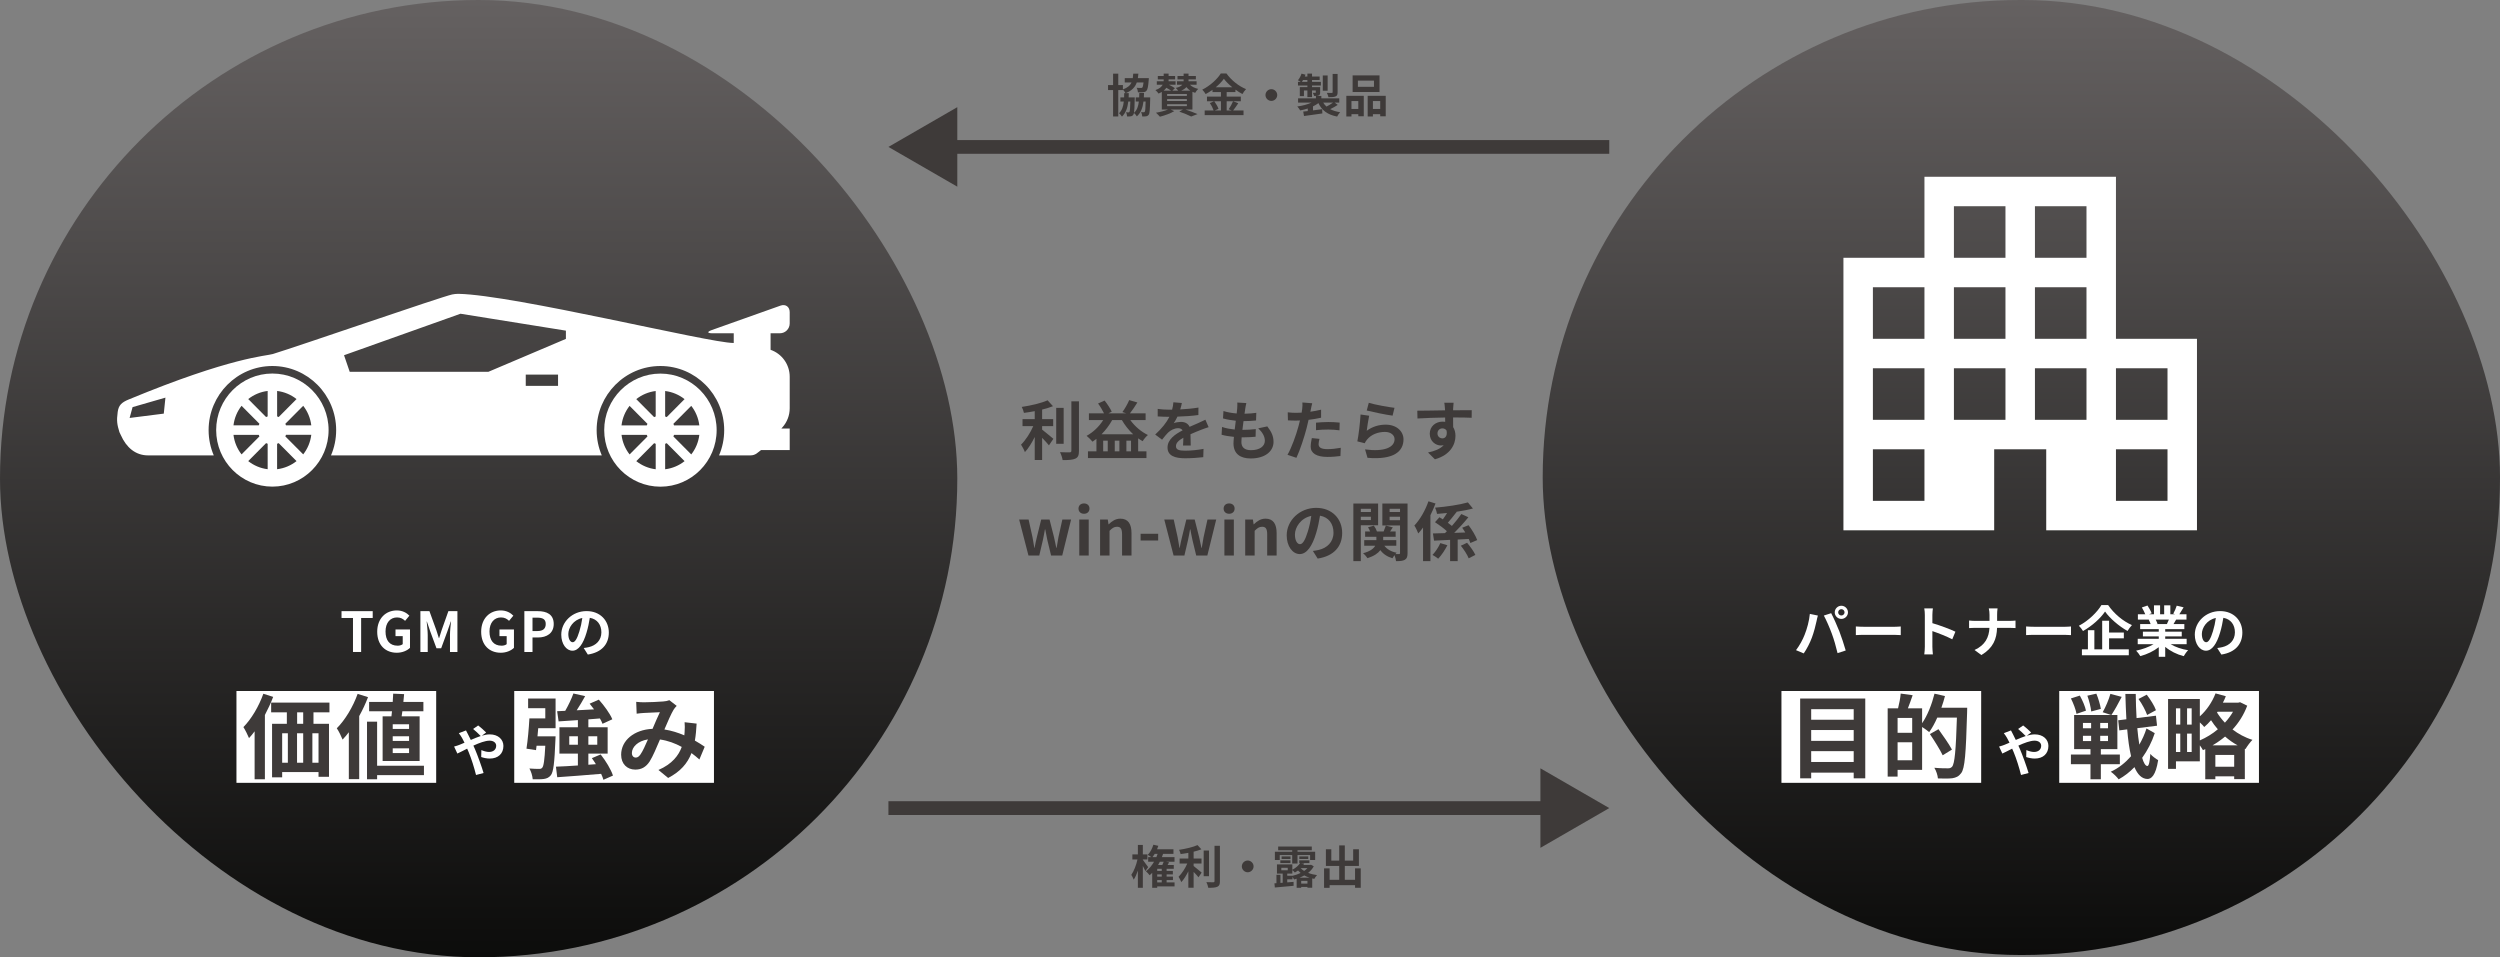 <svg width="1089" height="417" viewBox="0 0 1089 417" fill="none" xmlns="http://www.w3.org/2000/svg">
<rect x="0" y="0" width="1089" height="417" fill="#808080" stroke="none"/>
<rect width="417" height="417" rx="208.5" fill="url(#paint0_linear_778_466)"/>
<path d="M339.745 145.171C342.08 145.171 343.991 143.249 343.991 140.9V135.975C343.991 133.621 342.188 132.343 339.988 133.128L310.103 143.753C307.902 144.537 308.011 145.176 310.345 145.176H319.617V149.426L319.446 149.395C308.863 149.39 223.789 128.483 199.781 128C199.699 128 199.616 128 199.533 128C198.671 128 197.808 128.094 196.961 128.27C192.178 129.294 130.538 150.626 118.855 154.206C115.88 155.12 100.885 155.448 56.027 174.026C52.943 175.305 51.672 176.536 51.27 179.435C50.712 183.404 51.047 185.015 52.019 188.226L52.654 189.561C55.02 194.917 59.033 198.367 64.466 198.367H93.117C91.676 194.99 90.87 191.275 90.87 187.374C90.87 171.964 103.334 159.432 118.648 159.432C133.963 159.432 146.431 171.969 146.431 187.374C146.431 191.275 145.631 194.99 144.184 198.367H262.14C260.698 194.99 259.898 191.275 259.898 187.374C259.898 171.964 272.361 159.432 287.681 159.432C303.001 159.432 315.459 171.969 315.459 187.374C315.459 191.275 314.658 194.99 313.217 198.367H326.868C329.162 198.367 330.107 197.053 331.491 196.06H343.996V186.667H340.36L340.794 186.184C342.854 183.898 343.996 180.926 343.996 177.84V164.114C343.996 158.747 340.577 154.076 335.665 152.377V145.166H339.745V145.171ZM71.341 180.173L56.461 182.059L57.747 177.346L72.064 173.206L71.341 180.178V180.173ZM243.086 168.072H229.016V163.178H243.086V168.072ZM246.5 147.623L212.756 161.952H152.33L149.861 154.736L200.592 136.661L246.505 144.028V147.623H246.5Z" fill="white"/>
<path d="M118.648 162.711C105.147 162.711 94.161 173.762 94.161 187.342C94.161 200.923 105.147 211.974 118.648 211.974C132.15 211.974 143.136 200.923 143.136 187.342C143.136 173.762 132.15 162.711 118.648 162.711ZM135.595 185.275H124.578C124.495 185.041 124.402 184.812 124.294 184.594L132.078 176.765C133.958 179.17 135.208 182.09 135.595 185.275ZM129.17 173.834L121.391 181.664C121.169 181.555 120.947 181.461 120.714 181.378V170.301C123.881 170.686 126.783 171.948 129.175 173.834H129.17ZM116.593 170.301V181.378C116.36 181.461 116.133 181.555 115.911 181.664L108.127 173.834C110.519 171.943 113.421 170.681 116.588 170.301H116.593ZM105.219 176.765L113.003 184.594C112.895 184.817 112.802 185.041 112.719 185.28H101.702C102.084 182.09 103.339 179.175 105.219 176.77V176.765ZM101.702 189.415H112.719C112.802 189.649 112.895 189.878 113.003 190.101L105.219 197.931C103.339 195.525 102.089 192.605 101.702 189.421V189.415ZM108.127 200.856L115.911 193.026C116.133 193.135 116.355 193.229 116.593 193.312V204.389C113.421 204.004 110.524 202.742 108.132 200.856H108.127ZM120.704 204.389V193.312C120.937 193.229 121.164 193.135 121.386 193.026L129.17 200.856C126.778 202.747 123.876 204.004 120.709 204.389H120.704ZM132.078 197.926L124.294 190.096C124.402 189.873 124.495 189.649 124.578 189.41H135.595C135.213 192.6 133.958 195.515 132.078 197.92V197.926Z" fill="white"/>
<path d="M287.681 162.737C274.18 162.737 263.193 173.788 263.193 187.368C263.193 200.949 274.18 212 287.681 212C301.183 212 312.169 200.949 312.169 187.368C312.169 173.788 301.183 162.737 287.681 162.737ZM289.737 170.327C292.908 170.712 295.806 171.974 298.197 173.86L290.419 181.69C290.202 181.581 289.974 181.487 289.737 181.404V170.327ZM282.03 184.615C281.922 184.838 281.829 185.062 281.746 185.301H270.729C271.112 182.111 272.367 179.196 274.242 176.791L282.025 184.62L282.03 184.615ZM277.16 173.86C279.551 171.969 282.454 170.712 285.62 170.327V181.404C285.388 181.487 285.161 181.581 284.938 181.69L277.16 173.86ZM281.752 189.436C281.834 189.67 281.927 189.899 282.036 190.122L274.252 197.952C272.372 195.546 271.122 192.626 270.74 189.441H281.757L281.752 189.436ZM284.944 193.047C285.166 193.156 285.393 193.25 285.625 193.333V204.41C282.454 204.025 279.556 202.763 277.165 200.877L284.944 193.047ZM289.737 193.333C289.969 193.25 290.197 193.156 290.419 193.047L298.202 200.877C295.811 202.768 292.908 204.025 289.742 204.41V193.333H289.737ZM293.327 190.122C293.435 189.904 293.528 189.675 293.611 189.436H304.628C304.246 192.626 302.99 195.541 301.11 197.946L293.327 190.117V190.122ZM293.611 185.301C293.528 185.067 293.435 184.838 293.327 184.615L301.11 176.785C302.99 179.191 304.246 182.111 304.628 185.295H293.611V185.301Z" fill="white"/>
<rect x="103" y="301" width="87" height="40" fill="white"/>
<rect x="224" y="301" width="87" height="40" fill="white"/>
<path d="M277.13 305.72C278.21 305.84 279.57 305.92 280.45 305.92C282.73 305.92 286.97 305.72 288.85 305.56C289.85 305.52 290.89 305.28 291.57 305L294.77 307.48C294.21 308.08 293.73 308.6 293.41 309.16C292.37 310.88 290.85 314.36 289.41 317.76C292.53 318.24 295.49 319.2 298.09 320.32C298.13 319.84 298.17 319.4 298.21 318.96C298.33 317.4 298.33 315.8 298.21 314.6L303.45 315.2C303.29 317.88 303.09 320.36 302.69 322.6C304.37 323.56 305.81 324.48 306.97 325.28L304.65 330.84C303.61 329.88 302.45 328.96 301.21 328.04C299.45 332.56 296.41 336.08 291.05 338.88L286.81 335.4C292.85 332.8 295.65 329 296.97 325.36C294.13 323.8 290.93 322.6 287.49 322.12C286.05 325.52 284.37 329.52 282.97 331.72C281.37 334.12 279.45 335.24 276.73 335.24C273.21 335.24 270.57 332.8 270.57 328.76C270.57 322.56 276.21 317.84 284.25 317.48C285.37 314.84 286.53 312.12 287.45 310.24C285.85 310.32 282.41 310.44 280.57 310.56C279.77 310.6 278.37 310.72 277.33 310.88L277.13 305.72ZM275.25 328C275.25 329.32 276.01 330 276.93 330C277.73 330 278.29 329.6 279.01 328.6C280.05 327.12 281.13 324.6 282.25 322.08C277.77 322.76 275.25 325.48 275.25 328Z" fill="#3E3A39"/>
<path d="M230.05 308.48V304.28H242.01V317.2H234.45C234.33 318.4 234.25 319.6 234.13 320.76H242.01C242.01 320.76 241.97 321.96 241.93 322.56C241.53 332.24 241.09 336.28 239.93 337.72C239.05 338.76 238.17 339.12 236.89 339.32C235.81 339.48 233.97 339.48 232.05 339.44C231.93 337.96 231.37 336.08 230.61 334.76C232.33 334.92 233.97 334.92 234.77 334.92C235.41 334.96 235.77 334.88 236.17 334.44C236.81 333.8 237.21 331.16 237.53 324.84H233.73L233.49 326.76L229.33 326.12C229.89 322.64 230.37 317.24 230.61 312.92H237.53V308.48H230.05ZM247.97 324.4H251.73V320.72H247.97V324.4ZM260.17 320.72H256.29V324.4H260.17V320.72ZM267.01 337.84L262.85 339.68C262.65 338.92 262.29 338.04 261.85 337.08C255.01 337.68 247.89 338.2 242.73 338.56L242.17 333.96C244.81 333.88 248.13 333.68 251.73 333.44V328.28H243.69V316.8H251.73V313.68C248.65 313.92 245.77 314.08 243.33 314.24L242.69 309.8L246.21 309.64C247.57 307.28 248.97 304.36 249.77 302.08L254.89 303.24C253.77 305.32 252.45 307.48 251.21 309.4C253.65 309.28 256.21 309.16 258.77 309C258.17 308.16 257.49 307.28 256.85 306.52L260.85 304.76C263.13 307.32 265.69 310.8 266.73 313.32L262.45 315.28C262.21 314.6 261.81 313.8 261.33 312.96C259.65 313.08 257.97 313.24 256.29 313.36V316.8H264.69V328.28H256.29V333.12L259.57 332.88C259.01 331.96 258.41 331.08 257.81 330.24L261.65 328.64C263.89 331.44 266.17 335.24 267.01 337.84Z" fill="#3E3A39"/>
<path d="M197.805 325.2C198.741 324.96 199.797 324.6 200.181 324.432C200.877 324.144 201.62 323.832 202.34 323.52C202.004 322.8 201.645 322.104 201.285 321.48C200.949 320.88 200.348 319.992 199.868 319.368L202.989 318.168C203.205 318.6 203.685 319.584 203.949 320.04C204.309 320.736 204.692 321.504 205.076 322.32C206.54 321.672 208.004 321.072 209.396 320.616C208.532 319.728 206.997 318.24 206.085 317.544L208.293 316.008C209.157 316.656 210.956 318.216 211.772 319.08L209.877 320.472C211.077 320.112 212.253 319.896 213.333 319.896C217.053 319.896 219.285 322.152 219.285 324.936C219.285 328.296 216.981 330.432 213.309 330.432C212.013 330.432 210.525 330.096 209.613 329.76L209.685 326.736C210.765 327.192 211.964 327.552 213.021 327.552C214.82 327.552 216.141 326.568 216.141 324.84C216.141 323.616 215.061 322.632 213.261 322.632C211.389 322.632 208.772 323.616 206.204 324.792C206.444 325.296 206.661 325.8 206.877 326.28C208.005 328.896 209.853 334.032 210.645 336.72L207.356 337.584C206.612 334.56 205.365 330.504 204.141 327.6C203.925 327.096 203.709 326.592 203.493 326.112C201.765 326.976 200.253 327.792 199.221 328.248L197.805 325.2Z" fill="white"/>
<path d="M178.19 317.52V315.48H171.07V317.52H178.19ZM178.19 322.76V320.72H171.07V322.76H178.19ZM178.19 328.04V325.96H171.07V328.04H178.19ZM166.67 312.04H170.51C170.59 311.36 170.67 310.6 170.75 309.84H160.79V305.76H171.07C171.15 304.52 171.23 303.28 171.27 302.16L176.03 302.36C175.95 303.44 175.83 304.6 175.71 305.76H184.43V309.84H175.27C175.15 310.6 175.07 311.36 174.95 312.04H182.79V331.48H166.67V312.04ZM155.79 302.24L160.31 303.68C159.27 306.44 157.95 309.24 156.47 311.92V339.4H151.95V318.96C151.07 320.12 150.15 321.2 149.23 322.16C148.79 321 147.51 318.36 146.71 317.24C150.31 313.64 153.75 307.96 155.79 302.24ZM184.67 333.56V337.64H164.27V339.44H159.87V314.36H164.27V333.56H184.67Z" fill="#3E3A39"/>
<path d="M114.71 302.2L118.99 303.56C117.99 306.2 116.75 308.88 115.39 311.44V339.44H110.91V318.56C110.11 319.64 109.31 320.64 108.47 321.52C108.03 320.4 106.79 317.88 106.03 316.72C109.47 313.24 112.75 307.72 114.71 302.2ZM132.07 315.28V310.28H129.43V315.28H132.07ZM138.75 332.24V319.4H136.07V332.24H138.75ZM122.91 319.4V332.24H125.39V319.4H122.91ZM132.07 319.4H129.39V332.24H132.07V319.4ZM143.51 310.28H136.55V315.28H143.31V338.36H138.75V336.32H122.91V338.6H118.51V315.28H124.95V310.28H118.11V306.04H143.51V310.28Z" fill="#3E3A39"/>
<path d="M265.201 275.552C265.201 280.616 262.105 284.192 256.057 285.128L254.257 282.272C255.169 282.176 255.841 282.032 256.489 281.888C259.561 281.168 261.961 278.96 261.961 275.456C261.961 272.144 260.161 269.672 256.921 269.12C256.585 271.16 256.177 273.368 255.481 275.624C254.041 280.472 251.977 283.448 249.361 283.448C246.697 283.448 244.489 280.52 244.489 276.464C244.489 270.92 249.289 266.192 255.505 266.192C261.457 266.192 265.201 270.32 265.201 275.552ZM247.561 276.152C247.561 278.576 248.521 279.752 249.457 279.752C250.465 279.752 251.401 278.24 252.385 275C252.937 273.224 253.393 271.184 253.657 269.192C249.697 270.008 247.561 273.512 247.561 276.152Z" fill="white"/>
<path d="M228.409 284V266.216H234.241C238.177 266.216 241.201 267.608 241.201 271.808C241.201 275.864 238.153 277.688 234.337 277.688H231.961V284H228.409ZM231.961 274.88H234.097C236.545 274.88 237.721 273.848 237.721 271.808C237.721 269.744 236.425 269.048 233.977 269.048H231.961V274.88Z" fill="white"/>
<path d="M218.118 284.336C213.294 284.336 209.598 281.12 209.598 275.192C209.598 269.336 213.39 265.904 218.118 265.904C220.686 265.904 222.462 267.008 223.614 268.184L221.742 270.44C220.854 269.6 219.846 268.952 218.238 268.952C215.286 268.952 213.222 271.256 213.222 275.072C213.222 278.936 214.998 281.264 218.502 281.264C219.342 281.264 220.206 281.024 220.71 280.592V277.088H217.566V274.184H223.878V282.2C222.678 283.376 220.59 284.336 218.118 284.336Z" fill="white"/>
<path d="M183.124 284V266.216H187.06L190.084 274.544C190.468 275.648 190.804 276.824 191.164 277.952H191.284C191.668 276.824 191.98 275.648 192.364 274.544L195.316 266.216H199.252V284H196.012V276.584C196.012 274.904 196.276 272.432 196.468 270.752H196.348L194.908 274.928L192.172 282.392H190.132L187.372 274.928L185.956 270.752H185.86C186.028 272.432 186.316 274.904 186.316 276.584V284H183.124Z" fill="white"/>
<path d="M172.833 284.336C168.009 284.336 164.313 281.12 164.313 275.192C164.313 269.336 168.105 265.904 172.833 265.904C175.401 265.904 177.177 267.008 178.329 268.184L176.457 270.44C175.569 269.6 174.561 268.952 172.953 268.952C170.001 268.952 167.937 271.256 167.937 275.072C167.937 278.936 169.713 281.264 173.217 281.264C174.057 281.264 174.921 281.024 175.425 280.592V277.088H172.281V274.184H178.593V282.2C177.393 283.376 175.305 284.336 172.833 284.336Z" fill="white"/>
<path d="M153.759 284V269.192H148.767V266.216H162.351V269.192H157.311V284H153.759Z" fill="white"/>
<rect x="672" width="417" height="416" rx="208" fill="url(#paint1_linear_778_466)"/>
<rect x="776" y="301" width="87" height="40" fill="white"/>
<rect x="897" y="301" width="87" height="40" fill="white"/>
<path d="M963.77 324.68H974.73C972.73 323.6 970.89 322.28 969.25 320.84C967.53 322.28 965.69 323.56 963.77 324.68ZM965.01 334H973.21V328.84H965.01V334ZM958.25 314.68V322.52C961.01 321.32 963.73 319.68 966.09 317.68C964.97 316.4 963.97 315.04 963.13 313.72C962.17 314.84 961.17 315.84 960.17 316.68C959.77 316.16 959.01 315.4 958.25 314.68ZM952.69 327.56H954.69V319.56H952.69V327.56ZM947.85 319.56V327.56H949.73V319.56H947.85ZM949.73 308.56H947.85V315.64H949.73V308.56ZM954.69 315.64V308.56H952.69V315.64H954.69ZM972.69 310.04H965.97L965.73 310.36C966.65 311.84 967.77 313.36 969.17 314.8C970.53 313.32 971.73 311.72 972.69 310.04ZM975.77 305.88L978.89 307.4C977.41 311.36 975.21 314.84 972.49 317.76C974.97 319.64 977.89 321.28 981.17 322.28C980.21 323.2 978.81 325.12 978.13 326.28L977.85 326.16V339.4H973.21V338.16H965.01V339.44H960.61V326.32L959.61 326.76C959.29 326.16 958.77 325.4 958.25 324.68V331.64H947.85V334.92H944.41V304.48H958.25V312.04C961.17 309.44 963.65 305.8 965.09 302.04L969.57 303.28C969.21 304.24 968.77 305.16 968.29 306.08H974.97L975.77 305.88Z" fill="#3E3A39"/>
<path d="M939.13 309.36L935.29 311.44C934.65 309.6 933.09 306.6 931.53 304.48L935.13 302.6C936.73 304.72 938.49 307.48 939.13 309.36ZM915.13 308.8L910.93 309.92C910.77 308.12 910.05 305.24 909.25 303.04L913.17 302.16C914.05 304.24 914.85 307.04 915.13 308.8ZM908.65 309.56L904.53 310.96C904.25 309.2 903.17 306.36 902.09 304.24L905.97 303C907.13 305.04 908.29 307.76 908.65 309.56ZM907.33 320.52V322.8H910.89V320.52H907.33ZM907.33 314.92V317.24H910.89V314.92H907.33ZM918.25 317.24V314.92H914.85V317.24H918.25ZM918.25 322.8V320.52H914.85V322.8H918.25ZM923.41 332.88H915.13V339.44H910.61V332.88H902.09V328.68H910.61V326.32H903.49V311.44H919.57L915.93 310.24C917.17 308.08 918.61 304.76 919.29 302.24L924.21 303.56C922.77 306.4 921.05 309.48 919.73 311.44H922.33V326.32H915.13V328.68H923.41V332.88ZM935.01 317.32L938.61 319.36C937.37 323.16 935.49 326.84 933.13 330.12C933.77 332.32 934.53 333.6 935.37 333.68C936.05 333.68 936.45 331.84 936.69 328.4C937.45 329.4 939.33 330.68 940.09 331.12C939.05 337.84 937.05 339.4 935.37 339.32C932.97 339.24 931.13 337.4 929.77 334.16C927.69 336.32 925.37 338.12 922.89 339.48C922.09 338.4 920.65 337 919.45 336.16C922.81 334.64 925.77 332.28 928.29 329.4C927.53 326.16 926.97 322.24 926.61 317.72L923.17 318.16L922.69 313.76L926.25 313.32C926.05 309.88 925.93 306.2 925.81 302.28H930.33C930.37 305.96 930.49 309.48 930.69 312.8L939.13 311.76L939.61 316.12L931.01 317.2C931.25 319.8 931.53 322.24 931.89 324.36C933.17 322.12 934.25 319.76 935.01 317.32Z" fill="#3E3A39"/>
<path d="M870.805 325.2C871.741 324.96 872.797 324.6 873.181 324.432C873.877 324.144 874.62 323.832 875.34 323.52C875.004 322.8 874.645 322.104 874.285 321.48C873.949 320.88 873.348 319.992 872.868 319.368L875.989 318.168C876.205 318.6 876.685 319.584 876.949 320.04C877.309 320.736 877.692 321.504 878.076 322.32C879.54 321.672 881.004 321.072 882.396 320.616C881.532 319.728 879.997 318.24 879.085 317.544L881.293 316.008C882.157 316.656 883.956 318.216 884.772 319.08L882.877 320.472C884.077 320.112 885.253 319.896 886.333 319.896C890.053 319.896 892.285 322.152 892.285 324.936C892.285 328.296 889.981 330.432 886.309 330.432C885.013 330.432 883.525 330.096 882.613 329.76L882.685 326.736C883.765 327.192 884.964 327.552 886.021 327.552C887.82 327.552 889.141 326.568 889.141 324.84C889.141 323.616 888.061 322.632 886.261 322.632C884.389 322.632 881.772 323.616 879.204 324.792C879.444 325.296 879.661 325.8 879.877 326.28C881.005 328.896 882.853 334.032 883.645 336.72L880.356 337.584C879.612 334.56 878.365 330.504 877.141 327.6C876.925 327.096 876.709 326.592 876.493 326.112C874.765 326.976 873.253 327.792 872.221 328.248L870.805 325.2Z" fill="white"/>
<path d="M826.59 331.16H832.95V323.32H826.59V331.16ZM832.95 319.2V312.72H826.59V319.2H832.95ZM845.67 308.28H856.91C856.91 308.28 856.91 309.88 856.87 310.44C856.35 328.32 855.91 334.68 854.27 336.8C853.15 338.28 852.03 338.72 850.43 339C848.91 339.2 846.51 339.16 844.15 339.08C844.07 337.76 843.43 335.76 842.59 334.44C845.15 334.68 847.51 334.68 848.55 334.68C849.35 334.68 849.79 334.52 850.31 334C851.47 332.72 851.99 326.72 852.43 312.6H843.87C842.83 315 841.59 317.2 840.35 318.92C839.71 318.32 838.35 317.4 837.27 316.68V335.36H826.59V338.28H822.27V308.56H826.79C827.31 306.56 827.79 304 827.95 302.12L833.15 302.84C832.47 304.84 831.75 306.84 831.07 308.56H837.27V315.04C839.59 311.68 841.51 306.84 842.67 302.16L847.23 303.2C846.79 304.92 846.27 306.6 845.67 308.28ZM850.27 326.52L846.23 329C845.11 326.6 842.63 322.68 840.67 319.76L844.39 317.64C846.39 320.4 849.03 324.2 850.27 326.52Z" fill="#3E3A39"/>
<path d="M788.95 331.92H807.47V327.2H788.95V331.92ZM807.47 318H788.95V322.72H807.47V318ZM807.47 308.92H788.95V313.52H807.47V308.92ZM784.15 304.28H812.51V339.04H807.47V336.56H788.95V339.04H784.15V304.28Z" fill="#3E3A39"/>
<path d="M976.768 275.552C976.768 280.616 973.672 284.192 967.624 285.128L965.824 282.272C966.736 282.176 967.408 282.032 968.056 281.888C971.128 281.168 973.528 278.96 973.528 275.456C973.528 272.144 971.728 269.672 968.488 269.12C968.152 271.16 967.744 273.368 967.048 275.624C965.608 280.472 963.544 283.448 960.928 283.448C958.264 283.448 956.056 280.52 956.056 276.464C956.056 270.92 960.856 266.192 967.072 266.192C973.024 266.192 976.768 270.32 976.768 275.552ZM959.128 276.152C959.128 278.576 960.088 279.752 961.024 279.752C962.032 279.752 962.968 278.24 963.952 275C964.504 273.224 964.96 271.184 965.224 269.192C961.264 270.008 959.128 273.512 959.128 276.152Z" fill="white"/>
<path d="M944.752 269.912H939.016C939.352 270.536 939.664 271.256 939.832 271.76L939.424 271.832H943.912C944.2 271.256 944.488 270.56 944.752 269.912ZM952.504 280.616H945.544C947.584 281.864 950.368 282.8 953.152 283.232C952.504 283.856 951.664 285.056 951.232 285.824C948.28 285.08 945.376 283.64 943.168 281.768V286.088H940.36V281.912C938.128 283.664 935.176 285.056 932.32 285.8C931.912 285.104 931.096 284 930.496 283.424C933.184 282.872 936.016 281.864 938.08 280.616H931.192V278.264H940.36V277.208H933.448V275.144H940.36V274.064H932.248V271.832H936.808C936.616 271.232 936.304 270.512 935.992 269.96L936.28 269.912H931.264V267.584H934.48C934.144 266.672 933.52 265.52 932.992 264.608L935.44 263.768C936.136 264.8 936.928 266.216 937.264 267.152L936.088 267.584H938.272V263.672H940.936V267.584H942.712V263.672H945.4V267.584H947.536L946.672 267.32C947.248 266.336 947.848 264.896 948.184 263.84L951.184 264.56C950.512 265.664 949.864 266.744 949.312 267.584H952.432V269.912H947.92C947.536 270.608 947.152 271.256 946.792 271.832H951.496V274.064H943.168V275.144H950.368V277.208H943.168V278.264H952.504V280.616Z" fill="white"/>
<path d="M915.376 263.576H918.304C920.896 267.368 924.832 270.632 928.672 272.288C927.952 273.032 927.304 273.968 926.752 274.856C923.032 272.792 919.024 269.336 916.96 266.384C915.016 269.312 911.32 272.648 907.36 274.88C907 274.232 906.184 273.176 905.56 272.576C909.712 270.44 913.576 266.624 915.376 263.576ZM918.712 278.048V282.848H927.304V285.44H906.88V282.848H909.496V274.52H912.304V282.848H915.712V270.392H918.712V275.528H925.144V278.048H918.712Z" fill="white"/>
<path d="M882.568 272.888C883.432 272.96 885.184 273.032 886.432 273.032H899.32C900.448 273.032 901.504 272.936 902.128 272.888V276.656C901.552 276.632 900.328 276.536 899.32 276.536H886.432C885.064 276.536 883.456 276.584 882.568 276.656V272.888Z" fill="white"/>
<path d="M866.632 267.824C866.632 267.008 866.536 265.76 866.32 265.016H870.136C869.992 265.76 869.944 267.08 869.944 267.848V270.464H875.344C876.448 270.464 877.456 270.368 877.96 270.32V273.584C877.456 273.56 876.28 273.488 875.32 273.488H869.92C869.776 278.312 868.264 282.248 863.08 285.344L860.104 283.136C864.808 281 866.416 277.544 866.608 273.488H860.488C859.432 273.488 858.472 273.56 857.728 273.608V270.296C858.448 270.368 859.432 270.464 860.392 270.464H866.632V267.824Z" fill="white"/>
<path d="M838.456 281.696V267.896C838.456 267.056 838.384 265.856 838.216 265.016H841.96C841.864 265.856 841.744 266.912 841.744 267.896V271.448C844.96 272.384 849.568 274.088 851.776 275.168L850.408 278.48C847.936 277.184 844.336 275.792 841.744 274.904V281.696C841.744 282.392 841.864 284.072 841.96 285.056H838.216C838.36 284.096 838.456 282.656 838.456 281.696Z" fill="white"/>
<path d="M808.408 272.888C809.272 272.96 811.024 273.032 812.272 273.032H825.16C826.288 273.032 827.344 272.936 827.968 272.888V276.656C827.392 276.632 826.168 276.536 825.16 276.536H812.272C810.904 276.536 809.296 276.584 808.408 276.656V272.888Z" fill="white"/>
<path d="M800.704 266.744C800.704 267.488 801.328 268.112 802.096 268.112C802.864 268.112 803.488 267.488 803.488 266.744C803.488 265.976 802.864 265.352 802.096 265.352C801.328 265.352 800.704 265.976 800.704 266.744ZM799.216 266.744C799.216 265.16 800.512 263.864 802.096 263.864C803.68 263.864 804.976 265.16 804.976 266.744C804.976 268.304 803.68 269.6 802.096 269.6C800.512 269.6 799.216 268.304 799.216 266.744ZM786.088 276.536C787.168 273.848 788.08 270.464 788.368 267.416L791.872 268.136C791.656 268.832 791.392 270.008 791.296 270.536C790.96 272.216 790.096 275.528 789.256 277.76C788.392 280.088 786.976 282.824 785.704 284.624L782.344 283.208C783.856 281.24 785.272 278.648 786.088 276.536ZM797.944 276.032C797.032 273.512 795.472 269.96 794.464 268.136L797.656 267.104C798.64 268.952 800.296 272.648 801.208 274.976C802.048 277.136 803.32 280.976 803.992 283.352L800.44 284.504C799.768 281.648 798.904 278.624 797.944 276.032Z" fill="white"/>
<path d="M803 231V112.292H838.292V77H921.708V147.583H957V231H891.336V195.708H868.664V231H803ZM815.833 218.167H838.292V195.708H815.833V218.167ZM815.833 182.875H838.292V160.417H815.833V182.875ZM815.833 147.583H838.292V125.125H815.833V147.583ZM851.125 182.875H873.583V160.417H851.125V182.875ZM851.125 147.583H873.583V125.125H851.125V147.583ZM851.125 112.292H873.583V89.833H851.125V112.292ZM886.417 182.875H908.875V160.417H886.417V182.875ZM886.417 147.583H908.875V125.125H886.417V147.583ZM886.417 112.292H908.875V89.833H886.417V112.292ZM921.708 218.167H944.167V195.708H921.708V218.167ZM921.708 182.875H944.167V160.417H921.708V182.875Z" fill="white"/>
<path d="M598.5 37.82V35.12H591.5V37.82H598.5ZM600.92 32.84V40.08H589.2V32.84H600.92ZM591.68 44.02H588.7V47.46H591.68V44.02ZM586.46 50.74V41.74H594.06V50.64H591.68V49.74H588.7V50.74H586.46ZM598.04 47.46H601.22V44.02H598.04V47.46ZM595.76 41.74H603.62V50.66H601.22V49.74H598.04V50.74H595.76V41.74Z" fill="#3E3A39"/>
<path d="M582.66 32.2V40.2C582.66 41.22 582.46 41.72 581.74 42.02C581.04 42.32 580.06 42.34 578.68 42.34C578.58 41.78 578.26 40.98 577.98 40.46C578.88 40.5 579.84 40.5 580.12 40.48C580.42 40.48 580.5 40.4 580.5 40.16V32.2H582.66ZM578.32 32.86V39.52H576.2V32.86H578.32ZM580.66 44.7H576.4C576.78 45.34 577.26 45.92 577.82 46.42C578.76 45.94 579.86 45.28 580.66 44.7ZM567.1 35.66H569.5V34.86H567.6C567.44 35.14 567.28 35.42 567.1 35.66ZM581.38 44.7L582.72 45.7C581.7 46.38 580.48 47.04 579.42 47.54C580.62 48.18 582.06 48.62 583.76 48.88C583.3 49.34 582.74 50.2 582.46 50.78C578.3 49.98 575.8 48.1 574.3 44.92C573.6 45.44 572.8 45.92 571.94 46.34V48.08C573.24 47.92 574.6 47.74 575.94 47.56L576.02 49.42C573.2 49.82 570.22 50.22 568.02 50.54L567.68 48.6C568.26 48.54 568.94 48.46 569.66 48.38V47.26C568.6 47.62 567.48 47.9 566.36 48.1C566.08 47.6 565.52 46.82 565.1 46.38C567.3 46.08 569.56 45.5 571.28 44.7H565.44V42.82H573.22V41.8C572.98 41.8 572.72 41.8 572.42 41.8C572.32 41.34 572.04 40.8 571.84 40.42C572.3 40.44 572.78 40.44 572.92 40.44C573.1 40.44 573.16 40.38 573.16 40.22V39.4H571.52V42.32H569.5V39.4H568V41.88H566.2V37.96H569.5V37.26H565.4V35.66H566.62C566.22 35.42 565.7 35.12 565.38 34.96C566.04 34.2 566.6 33.12 566.94 32.08L568.68 32.52C568.58 32.8 568.48 33.06 568.36 33.34H569.5V32.06H571.52V33.34H574.84V34.86H571.52V35.66H575.38V37.26H571.52V37.96H575.06V40.22C575.06 40.98 574.92 41.34 574.4 41.58C574.14 41.7 573.82 41.76 573.46 41.78H575.58V42.82H583.38V44.7H581.38Z" fill="#3E3A39"/>
<path d="M553.8 38.84C555.2 38.84 556.36 40 556.36 41.4C556.36 42.8 555.2 43.96 553.8 43.96C552.4 43.96 551.24 42.8 551.24 41.4C551.24 40 552.4 38.84 553.8 38.84Z" fill="#3E3A39"/>
<path d="M531.84 44.12H528.94C529.7 45.14 530.48 46.5 530.78 47.42L529.14 48.12H531.84V44.12ZM529.58 38.02H536.8C535.32 36.82 534 35.52 533.12 34.32C532.26 35.52 531.02 36.82 529.58 38.02ZM537.12 44.12L539.4 44.96C538.64 46.06 537.86 47.28 537.16 48.12H541.68V50.16H524.76V48.12H528.66C528.36 47.22 527.7 45.88 527 44.9L528.82 44.12H525.76V42.08H531.84V40.1H528.16V39.12C527.22 39.8 526.2 40.44 525.18 40.98C524.88 40.42 524.22 39.56 523.7 39.06C527.1 37.4 530.3 34.4 531.78 32H534.24C536.4 35.02 539.62 37.54 542.78 38.82C542.18 39.42 541.64 40.22 541.2 40.96C540.2 40.44 539.16 39.78 538.16 39.06V40.1H534.34V42.08H540.5V44.12H534.34V48.12H536.52L535.22 47.58C535.88 46.64 536.68 45.18 537.12 44.12Z" fill="#3E3A39"/>
<path d="M517 41.8V40.96H508.4V41.8H517ZM517 44V43.16H508.4V44H517ZM517 46.22V45.38H508.4V46.22H517ZM506.86 39.5H510.16C509.6 39.12 508.82 38.64 508.06 38.24C507.76 38.68 507.36 39.1 506.86 39.5ZM514.52 39.5H518.5C517.84 39.08 517.26 38.54 516.78 37.94C516.28 38.54 515.56 39.06 514.52 39.5ZM519.42 40V47.7H516.36C518.28 48.34 520.36 49.12 521.64 49.7L518.88 50.76C517.74 50.16 515.72 49.3 513.7 48.62L515.32 47.7H509.9L511.5 48.42C509.84 49.42 507.28 50.34 505.26 50.84C504.84 50.38 504.02 49.5 503.54 49.1C505.38 48.8 507.42 48.28 508.82 47.7H506.08V40.04C505.66 40.3 505.2 40.54 504.66 40.76C504.38 40.3 503.74 39.62 503.3 39.24C505.08 38.64 506 37.78 506.46 36.92H503.9V35.4H506.88C506.9 35.22 506.9 35.04 506.9 34.88V34.6H504.34V33.12H506.9V32.06H509.04V33.12H511.88V34.6H509.04V34.9C509.04 35.06 509.04 35.24 509.02 35.4H512.08V36.92H509.2C510.16 37.4 511.2 37.98 511.8 38.4L510.68 39.5H513.2C512.9 39.08 512.48 38.6 512.14 38.3C513.64 37.98 514.5 37.5 515 36.92H512.68V35.4H515.58C515.58 35.32 515.58 35.22 515.58 35.14V34.6H512.92V33.12H515.58V32.06H517.72V33.12H520.92V34.6H517.72V35.16V35.4H521.24V36.92H518.34C519.2 37.78 520.44 38.4 521.94 38.72C521.5 39.12 520.9 39.92 520.62 40.44C520.2 40.32 519.8 40.18 519.42 40Z" fill="#3E3A39"/>
<path d="M498.26 42.42H501.04C501.04 42.42 501.04 42.98 501.02 43.22C500.92 47.66 500.82 49.42 500.38 49.96C500.04 50.42 499.72 50.58 499.24 50.66C498.86 50.74 498.24 50.74 497.56 50.74C497.54 50.14 497.34 49.36 497.06 48.84C497.56 48.9 497.96 48.9 498.2 48.9C498.4 48.9 498.54 48.84 498.68 48.66C498.88 48.36 498.96 47.24 499.04 44.22H498.1C497.76 46.98 496.96 49.1 495.22 50.7C494.98 50.24 494.4 49.56 493.94 49.2C493.88 49.58 493.78 49.82 493.66 49.98C493.34 50.44 493.02 50.6 492.56 50.66C492.18 50.74 491.58 50.74 490.96 50.74C490.92 50.16 490.76 49.38 490.48 48.9C490.96 48.94 491.3 48.96 491.54 48.96C491.74 48.96 491.88 48.92 492 48.72C492.2 48.42 492.3 47.28 492.38 44.22H491.48C491.16 47.02 490.4 49.18 488.72 50.8C488.46 50.34 487.88 49.68 487.44 49.32C488.74 48.1 489.3 46.4 489.52 44.22H488.04V42.42H489.66C489.68 41.84 489.7 41.22 489.7 40.58H490.28C490.04 40.1 489.52 39.42 489.14 39.02V39.22H487.12V50.72H484.86V39.22H482.66V37.06H484.86V32.08H487.12V37.06H489.14V38.94C491.18 38.22 492.28 37.24 492.9 35.92H489.94V34.04H493.44C493.54 33.44 493.6 32.78 493.64 32.08H495.88C495.84 32.78 495.76 33.42 495.66 34.04H500.44L500.38 34.84C500.16 37.72 499.9 39 499.38 39.56C498.98 40 498.56 40.12 497.96 40.18C497.48 40.24 496.62 40.26 495.7 40.22C495.66 39.62 495.44 38.78 495.1 38.24C495.88 38.32 496.62 38.32 496.96 38.32C497.24 38.32 497.42 38.3 497.58 38.14C497.8 37.92 497.98 37.3 498.12 35.92H495.18C494.46 37.98 493.06 39.5 490.34 40.58H491.7C491.68 41.22 491.66 41.84 491.64 42.42H494.3C494.3 42.42 494.3 42.96 494.28 43.2C494.22 46.36 494.14 48.16 493.96 49.14C495.28 47.98 495.84 46.34 496.08 44.22H494.72V42.42H496.22C496.24 41.82 496.26 41.18 496.28 40.5H498.34C498.32 41.16 498.3 41.8 498.26 42.42Z" fill="#3E3A39"/>
<path d="M387 64L417 81.32V46.679L387 64ZM701 61L414 61V67L701 67V61Z" fill="#3E3A39"/>
<path d="M590.26 378.26H592.74V386.72H590.26V385.58H579.18V386.74H576.76V378.26H579.18V383.24H583.36V377.2H577.56V369.94H579.92V374.88H583.36V368.26H585.8V374.88H589.44V369.94H591.94V377.2H585.8V383.24H590.26V378.26Z" fill="#3E3A39"/>
<path d="M557.46 372.48V374.62H555.34V371.02H562.88V370.38H556.76V368.74H571.42V370.38H565.2V371.02H572.88V374.62H570.68V372.48H565.2V376.14H562.88V372.48H557.46ZM569.88 374.18H565.98V373.04H569.88V374.18ZM562.14 373.04V374.18H558.26V373.04H562.14ZM557.72 375.94V374.76H562.12V375.94H557.72ZM566.12 382.3H570.4C569.6 382.04 568.84 381.72 568.14 381.34C567.5 381.7 566.82 382.02 566.12 382.3ZM566.8 384.9H569.52V383.7H566.8V384.9ZM563 381.46V381.5C564.22 381.22 565.44 380.8 566.54 380.26C566.14 379.92 565.76 379.56 565.42 379.18C565 379.5 564.54 379.8 564.04 380.08C563.78 379.76 563.3 379.3 562.94 379.02V380.54H560.72V381.46H563ZM558.14 378V379.08H560.94V378H558.14ZM569.52 378.16H566.58V378.18C566.98 378.62 567.5 379.02 568.08 379.38C568.62 379 569.12 378.6 569.52 378.16ZM571.04 376.68L572.28 377.36C571.68 378.48 570.84 379.42 569.82 380.22C570.96 380.68 572.28 381 573.7 381.2C573.3 381.58 572.78 382.32 572.52 382.84C572.2 382.78 571.9 382.72 571.6 382.64V386.7H569.52V386.34H566.8V386.74H564.82V382.76C564.44 382.88 564.06 383 563.68 383.1C563.54 382.78 563.28 382.34 563 381.98V383.04H560.72V384.36C561.64 384.3 562.56 384.22 563.48 384.14L563.5 385.86L555.32 386.6L555.14 384.78L556.02 384.72V381.06H557.76V384.6L558.74 384.52V380.54H556.24V376.54H562.94V378.86C564.56 378.02 565.68 376.96 566.34 375.94H565.96V374.76H570.38V375.94H566.62L568.12 376.18C568 376.38 567.88 376.58 567.74 376.76H570.72L571.04 376.68Z" fill="#3E3A39"/>
<path d="M543.5 374.84C544.9 374.84 546.06 376 546.06 377.4C546.06 378.8 544.9 379.96 543.5 379.96C542.1 379.96 540.94 378.8 540.94 377.4C540.94 376 542.1 374.84 543.5 374.84Z" fill="#3E3A39"/>
<path d="M519.94 376.16V377.24C520.92 377.98 522.9 379.68 523.44 380.1L522.06 382.14C521.58 381.52 520.74 380.62 519.94 379.8V386.7H517.64V379.54C516.74 381.36 515.68 383.08 514.58 384.24C514.34 383.54 513.76 382.52 513.38 381.92C514.82 380.52 516.28 378.24 517.18 376.16H513.84V373.98H517.64V371.5C516.5 371.72 515.36 371.9 514.28 372.04C514.18 371.52 513.88 370.68 513.6 370.18C516.48 369.76 519.7 369 521.64 368.12L523.32 369.96C522.32 370.36 521.16 370.7 519.94 371V373.98H523.38V376.16H519.94ZM526.64 370.48V381.66H524.32V370.48H526.64ZM529.04 368.44H531.4V383.84C531.4 385.22 531.12 385.88 530.3 386.26C529.48 386.66 528.14 386.74 526.32 386.72C526.22 386.04 525.86 384.94 525.5 384.26C526.8 384.32 528.08 384.32 528.5 384.32C528.88 384.3 529.04 384.18 529.04 383.82V368.44Z" fill="#3E3A39"/>
<path d="M500.14 377.72L498.94 379.42C498.7 378.86 498.26 378.02 497.82 377.22V386.72H495.66V379.24C495.14 380.78 494.52 382.18 493.84 383.18C493.62 382.52 493.14 381.62 492.8 381.08C493.92 379.52 494.98 376.74 495.48 374.38H493.26V372.18H495.66V368.06H497.82V372.18H499.82V374.38H497.82V374.54C498.44 375.32 499.82 377.22 500.14 377.72ZM504.08 383.36V384.36H506.06V383.36H504.08ZM506.9 375.38H505.22C504.98 375.86 504.72 376.34 504.46 376.8H506.3C506.52 376.32 506.74 375.82 506.9 375.38ZM502.02 373.36H503.72C503.9 372.9 504.08 372.42 504.26 371.94H503.02C502.7 372.46 502.36 372.94 502.02 373.36ZM506.06 379.38V378.44H504.08V379.38H506.06ZM506.06 381.86V380.9H504.08V381.86H506.06ZM511.64 384.36V386.12H504.08V386.72H501.9V380.22C501.54 380.58 501.16 380.94 500.78 381.26C500.46 380.82 499.64 379.92 499.16 379.52C500.56 378.48 501.74 377.06 502.7 375.38H500.14V373.36H501.52C501.06 373.02 500.38 372.58 499.96 372.38C501.04 371.3 501.92 369.62 502.4 367.96L504.56 368.44C504.4 368.94 504.22 369.44 504.02 369.94H511.16V371.94H506.64C506.48 372.42 506.3 372.9 506.12 373.36H511.62V375.38H508L509.26 375.62C509.04 376.02 508.82 376.42 508.6 376.8H511.3V378.44H508.18V379.38H510.9V380.9H508.18V381.86H510.94V383.36H508.18V384.36H511.64Z" fill="#3E3A39"/>
<path d="M701 352L671 334.679V369.321L701 352ZM674 349H387V355H674V349Z" fill="#3E3A39"/>
<path d="M622.227 218.368L625.307 219.32C624.691 221 623.935 222.736 623.095 224.416V244.436H619.875V229.792C619.203 230.744 618.503 231.612 617.803 232.368C617.523 231.584 616.627 229.708 616.095 228.924C618.531 226.348 620.855 222.372 622.227 218.368ZM627.407 236.568L630.487 237.52C629.423 239.564 627.939 241.86 626.483 243.372C625.839 242.84 624.719 242.112 623.991 241.72C625.335 240.348 626.707 238.192 627.407 236.568ZM639.783 234.776L634.967 235.028V244.436H631.663V235.168L624.663 235.504L624.187 232.368L629.423 232.228C629.703 231.948 629.983 231.696 630.263 231.388C628.919 230.128 626.791 228.588 625.083 227.468L627.015 225.312C627.491 225.592 627.995 225.9 628.499 226.236C629.115 225.396 629.759 224.416 630.347 223.464C628.863 223.604 627.379 223.744 625.979 223.856C625.867 223.072 625.475 221.868 625.111 221.14C630.151 220.72 635.863 219.88 639.419 218.844L641.603 221.504C639.475 222.092 636.983 222.54 634.407 222.932L634.519 222.988C633.259 224.584 631.859 226.376 630.683 227.72C631.355 228.196 631.943 228.672 632.447 229.092C633.987 227.356 635.471 225.508 636.563 223.912L639.615 225.312C637.767 227.608 635.555 230.044 633.455 232.116C635.023 232.06 636.647 232.004 638.271 231.948C637.851 231.22 637.375 230.52 636.927 229.876L639.699 228.784C641.211 230.744 642.807 233.432 643.479 235.252L640.483 236.54C640.315 236.036 640.091 235.42 639.783 234.776ZM636.339 237.716L639.055 236.428C640.399 238.024 642.023 240.236 642.667 241.72L639.755 243.204C639.195 241.692 637.683 239.396 636.339 237.716Z" fill="#3E3A39"/>
<path d="M597.167 221.644H592.771V223.016H597.167V221.644ZM592.771 226.544H597.167V225.088H592.771V226.544ZM600.303 228.812H592.771V244.436H589.523V219.348H600.303V228.812ZM605.315 226.6H609.851V225.088H605.315V226.6ZM609.851 221.644H605.315V223.016H609.851V221.644ZM613.127 219.348V240.908C613.127 242.448 612.875 243.288 611.979 243.82C611.083 244.352 609.851 244.436 608.115 244.436C608.059 243.736 607.751 242.672 607.443 241.832C607.107 242.308 606.771 242.784 606.575 243.176C604.251 242.504 602.515 241.328 601.283 239.648C600.303 240.964 598.595 242.196 595.683 243.148C595.291 242.532 594.423 241.524 593.751 240.992C596.887 240.152 598.371 238.948 599.043 237.716H594.255V235.28H599.547V233.824H594.647V231.5H596.831C596.579 230.884 596.271 230.24 595.907 229.68L598.455 228.98C599.015 229.708 599.547 230.716 599.799 231.5H602.711C603.047 230.66 603.439 229.652 603.663 228.952L606.715 229.736C606.295 230.352 605.875 230.968 605.511 231.5H607.947V233.824H602.515V235.28H608.227V237.716H603.019C604.139 239.228 605.987 240.32 608.367 240.768C608.199 240.936 608.003 241.132 607.835 241.356C608.507 241.384 609.151 241.384 609.403 241.356C609.739 241.356 609.851 241.216 609.851 240.88V228.896H602.151V219.348H613.127Z" fill="#3E3A39"/>
<path d="M584.651 232.144C584.651 238.052 581.039 242.224 573.983 243.316L571.883 239.984C572.947 239.872 573.731 239.704 574.487 239.536C578.071 238.696 580.871 236.12 580.871 232.032C580.871 228.168 578.771 225.284 574.991 224.64C574.599 227.02 574.123 229.596 573.311 232.228C571.631 237.884 569.223 241.356 566.171 241.356C563.063 241.356 560.487 237.94 560.487 233.208C560.487 226.74 566.087 221.224 573.339 221.224C580.283 221.224 584.651 226.04 584.651 232.144ZM564.071 232.844C564.071 235.672 565.191 237.044 566.283 237.044C567.459 237.044 568.551 235.28 569.699 231.5C570.343 229.428 570.875 227.048 571.183 224.724C566.563 225.676 564.071 229.764 564.071 232.844Z" fill="#3E3A39"/>
<path d="M542.409 242V226.32H545.769L546.077 228.392H546.161C547.533 227.048 549.129 225.928 551.257 225.928C554.645 225.928 556.101 228.28 556.101 232.228V242H551.985V232.732C551.985 230.296 551.313 229.456 549.773 229.456C548.485 229.456 547.673 230.072 546.525 231.22V242H542.409Z" fill="#3E3A39"/>
<path d="M533.346 242V226.32H537.462V242H533.346ZM535.418 223.8C533.99 223.8 533.01 222.904 533.01 221.532C533.01 220.188 533.99 219.292 535.418 219.292C536.818 219.292 537.798 220.188 537.798 221.532C537.798 222.904 536.818 223.8 535.418 223.8Z" fill="#3E3A39"/>
<path d="M511.218 242L507.158 226.32H511.274L512.982 234.048C513.29 235.588 513.486 237.072 513.766 238.64H513.878C514.186 237.072 514.466 235.56 514.858 234.048L516.762 226.32H520.402L522.362 234.048C522.726 235.588 523.006 237.072 523.342 238.64H523.482C523.762 237.072 523.986 235.588 524.266 234.048L525.974 226.32H529.782L525.918 242H521.074L519.422 235.168C519.086 233.684 518.834 232.256 518.526 230.604H518.386C518.078 232.256 517.854 233.712 517.518 235.168L515.922 242H511.218Z" fill="#3E3A39"/>
<path d="M496.85 235.448V232.508H504.494V235.448H496.85Z" fill="#3E3A39"/>
<path d="M479.193 242V226.32H482.553L482.861 228.392H482.945C484.317 227.048 485.913 225.928 488.041 225.928C491.429 225.928 492.885 228.28 492.885 232.228V242H488.769V232.732C488.769 230.296 488.097 229.456 486.557 229.456C485.269 229.456 484.457 230.072 483.309 231.22V242H479.193Z" fill="#3E3A39"/>
<path d="M470.129 242V226.32H474.245V242H470.129ZM472.201 223.8C470.773 223.8 469.793 222.904 469.793 221.532C469.793 220.188 470.773 219.292 472.201 219.292C473.601 219.292 474.581 220.188 474.581 221.532C474.581 222.904 473.601 223.8 472.201 223.8Z" fill="#3E3A39"/>
<path d="M448.001 242L443.941 226.32H448.057L449.765 234.048C450.073 235.588 450.269 237.072 450.549 238.64H450.661C450.969 237.072 451.249 235.56 451.641 234.048L453.545 226.32H457.185L459.145 234.048C459.509 235.588 459.789 237.072 460.125 238.64H460.265C460.545 237.072 460.769 235.588 461.049 234.048L462.757 226.32H466.565L462.701 242H457.857L456.205 235.168C455.869 233.684 455.617 232.256 455.309 230.604H455.169C454.861 232.256 454.637 233.712 454.301 235.168L452.705 242H448.001Z" fill="#3E3A39"/>
<path d="M633.191 175.432C633.135 175.88 633.023 177.392 632.995 177.84C632.995 178.064 632.995 178.372 632.967 178.708C635.795 178.708 639.631 178.652 641.087 178.68L641.059 181.984C639.379 181.9 636.775 181.844 632.967 181.844C632.967 183.272 632.995 184.812 632.995 186.044C633.667 187.108 634.003 188.424 634.003 189.88C634.003 193.52 631.875 198.168 625.043 200.072L622.047 197.104C624.875 196.516 627.339 195.592 628.879 193.912C628.487 193.996 628.067 194.052 627.619 194.052C625.463 194.052 622.803 192.316 622.803 188.9C622.803 185.736 625.351 183.664 628.403 183.664C628.795 183.664 629.159 183.692 629.523 183.748C629.523 183.132 629.523 182.488 629.495 181.872C625.267 181.928 620.899 182.096 617.455 182.292L617.371 178.904C620.563 178.904 625.659 178.792 629.467 178.736C629.439 178.372 629.439 178.092 629.411 177.868C629.327 176.72 629.215 175.768 629.131 175.432H633.191ZM626.163 188.844C626.163 190.132 627.199 190.944 628.319 190.944C629.495 190.944 630.531 190.048 630.139 187.584C629.747 186.94 629.075 186.604 628.319 186.604C627.227 186.604 626.163 187.36 626.163 188.844Z" fill="#3E3A39"/>
<path d="M596.245 175.46C598.905 176.3 605.009 177.364 607.445 177.644L606.605 181.06C603.777 180.696 597.533 179.38 595.349 178.82L596.245 175.46ZM596.413 181.088C596.049 182.628 595.545 186.044 595.349 187.64C597.897 185.792 600.669 184.98 603.609 184.98C608.509 184.98 611.365 188.004 611.365 191.392C611.365 196.488 607.333 200.408 595.685 199.428L594.621 195.76C603.021 196.908 607.473 194.864 607.473 191.308C607.473 189.488 605.737 188.144 603.301 188.144C600.137 188.144 597.281 189.32 595.517 191.448C595.013 192.064 594.733 192.512 594.481 193.072L591.261 192.26C591.821 189.516 592.465 184.028 592.661 180.556L596.413 181.088Z" fill="#3E3A39"/>
<path d="M574.769 191.168C574.545 191.952 574.377 192.876 574.377 193.492C574.377 194.724 575.217 195.648 578.213 195.648C580.089 195.648 582.021 195.424 584.037 195.06L583.897 198.644C582.329 198.84 580.425 199.036 578.185 199.036C573.481 199.036 570.933 197.412 570.933 194.584C570.933 193.296 571.213 191.952 571.437 190.832L574.769 191.168ZM571.605 175.656C571.381 176.412 571.129 177.672 571.017 178.288C570.961 178.596 570.877 178.96 570.793 179.352C572.361 179.128 573.929 178.82 575.469 178.456V181.956C573.789 182.348 571.885 182.656 570.009 182.88C569.757 184.084 569.477 185.316 569.169 186.464C568.161 190.384 566.285 196.096 564.717 199.428L560.825 198.112C562.505 195.312 564.633 189.432 565.669 185.512C565.865 184.756 566.089 183.972 566.257 183.16C565.613 183.188 564.997 183.216 564.409 183.216C563.065 183.216 562.001 183.16 561.021 183.104L560.937 179.604C562.365 179.772 563.317 179.828 564.465 179.828C565.277 179.828 566.117 179.8 566.985 179.744C567.097 179.128 567.181 178.596 567.237 178.148C567.349 177.112 567.405 175.964 567.321 175.32L571.605 175.656ZM573.257 184.112C574.825 183.972 576.841 183.832 578.633 183.832C580.229 183.832 581.909 183.916 583.561 184.084L583.477 187.444C582.077 187.276 580.369 187.108 578.661 187.108C576.757 187.108 575.021 187.192 573.257 187.388V184.112Z" fill="#3E3A39"/>
<path d="M542.905 175.572C542.653 176.58 542.541 177.336 542.429 178.064C542.345 178.54 542.233 179.296 542.121 180.22C544.137 180.192 545.929 180.024 547.245 179.828L547.133 183.16C545.453 183.328 543.913 183.44 541.673 183.44C541.505 184.672 541.337 185.988 541.197 187.248C541.253 187.248 541.337 187.248 541.393 187.248C543.129 187.248 545.201 187.136 547.021 186.912L546.937 190.244C545.369 190.384 543.745 190.496 541.981 190.496C541.617 190.496 541.225 190.496 540.861 190.496C540.805 191.336 540.749 192.036 540.749 192.54C540.749 194.864 542.177 196.096 544.921 196.096C548.841 196.096 550.969 194.304 550.969 192.008C550.969 190.104 549.933 188.312 548.085 186.576L552.033 185.736C553.881 188.088 554.749 190.076 554.749 192.456C554.749 196.684 550.941 199.708 544.809 199.708C540.413 199.708 537.305 197.804 537.305 193.128C537.305 192.456 537.389 191.448 537.501 190.3C535.457 190.104 533.609 189.796 532.125 189.376L532.321 185.988C534.141 186.604 536.017 186.912 537.837 187.108C538.005 185.848 538.173 184.532 538.313 183.272C536.381 183.076 534.393 182.74 532.741 182.264L532.937 179.044C534.561 179.576 536.661 179.94 538.705 180.108C538.789 179.24 538.873 178.484 538.929 177.84C539.013 176.524 539.013 175.964 538.957 175.348L542.905 175.572Z" fill="#3E3A39"/>
<path d="M514.821 175.544C514.681 176.244 514.485 177.168 514.121 178.344C516.781 178.204 519.581 177.952 522.045 177.532L522.017 180.78C519.357 181.172 515.913 181.396 512.889 181.48C512.413 182.516 511.853 183.524 511.293 184.336C512.021 184 513.533 183.776 514.457 183.776C516.165 183.776 517.565 184.504 518.181 185.932C519.637 185.26 520.813 184.784 521.961 184.28C523.053 183.804 524.033 183.356 525.069 182.824L526.469 186.072C525.573 186.324 524.089 186.884 523.137 187.248C521.877 187.752 520.281 188.368 518.573 189.152C518.601 190.72 518.657 192.792 518.685 194.08H515.325C515.409 193.24 515.437 191.896 515.465 190.664C513.365 191.868 512.245 192.96 512.245 194.36C512.245 195.9 513.561 196.32 516.305 196.32C518.685 196.32 521.793 196.012 524.257 195.536L524.145 199.148C522.297 199.4 518.853 199.624 516.221 199.624C511.825 199.624 508.577 198.56 508.577 194.948C508.577 191.364 511.937 189.124 515.129 187.472C514.709 186.772 513.953 186.52 513.169 186.52C511.601 186.52 509.865 187.416 508.801 188.452C507.961 189.292 507.149 190.3 506.197 191.532L503.201 189.292C506.141 186.576 508.129 184.084 509.389 181.564C509.249 181.564 509.137 181.564 509.025 181.564C507.877 181.564 505.833 181.508 504.293 181.396V178.12C505.721 178.344 507.793 178.456 509.221 178.456C509.641 178.456 510.117 178.456 510.565 178.456C510.873 177.336 511.069 176.244 511.125 175.236L514.821 175.544Z" fill="#3E3A39"/>
<path d="M479.849 189.152H493.597C491.693 187.388 490.013 185.26 488.697 182.992H484.469C483.209 185.26 481.613 187.36 479.849 189.152ZM490.657 196.6H492.673V191.952H490.657V196.6ZM482.537 196.6V191.952H480.549V196.6H482.537ZM487.605 196.6V191.952H485.589V196.6H487.605ZM499.029 182.992H492.365C494.297 185.68 497.125 188.116 500.037 189.488C499.253 190.104 498.245 191.336 497.741 192.176C497.069 191.812 496.425 191.392 495.781 190.944V196.6H499.393V199.54H473.913V196.6H477.609V191.168C477.049 191.616 476.489 192.008 475.901 192.4C475.369 191.728 474.081 190.44 473.325 189.852C476.181 188.284 478.757 185.848 480.549 182.992H474.333V180.052H480.913C480.269 178.736 479.261 177.028 478.309 175.768L481.165 174.48C482.369 175.992 483.657 177.98 484.273 179.324L482.817 180.052H490.601L488.921 179.492C489.985 178.064 491.217 175.88 491.889 174.284L495.445 175.32C494.381 177.028 493.205 178.792 492.197 180.052H499.029V182.992Z" fill="#3E3A39"/>
<path d="M453.949 185.624V187.136C455.321 188.172 458.093 190.552 458.849 191.14L456.917 193.996C456.245 193.128 455.069 191.868 453.949 190.72V200.38H450.729V190.356C449.469 192.904 447.985 195.312 446.445 196.936C446.109 195.956 445.297 194.528 444.765 193.688C446.781 191.728 448.825 188.536 450.085 185.624H445.409V182.572H450.729V179.1C449.133 179.408 447.537 179.66 446.025 179.856C445.885 179.128 445.465 177.952 445.073 177.252C449.105 176.664 453.613 175.6 456.329 174.368L458.681 176.944C457.281 177.504 455.657 177.98 453.949 178.4V182.572H458.765V185.624H453.949ZM463.329 177.672V193.324H460.081V177.672H463.329ZM466.689 174.816H469.993V196.376C469.993 198.308 469.601 199.232 468.453 199.764C467.305 200.324 465.429 200.436 462.881 200.408C462.741 199.456 462.237 197.916 461.733 196.964C463.553 197.048 465.345 197.048 465.933 197.048C466.465 197.02 466.689 196.852 466.689 196.348V174.816Z" fill="#3E3A39"/>
<defs>
<linearGradient id="paint0_linear_778_466" x1="208.5" y1="0" x2="208.5" y2="417" gradientUnits="userSpaceOnUse">
<stop stop-color="#656161"/>
<stop offset="1" stop-color="#0C0C0B"/>
</linearGradient>
<linearGradient id="paint1_linear_778_466" x1="880.5" y1="0" x2="880.5" y2="416" gradientUnits="userSpaceOnUse">
<stop stop-color="#656161"/>
<stop offset="1" stop-color="#0C0C0B"/>
</linearGradient>
</defs>
</svg>
